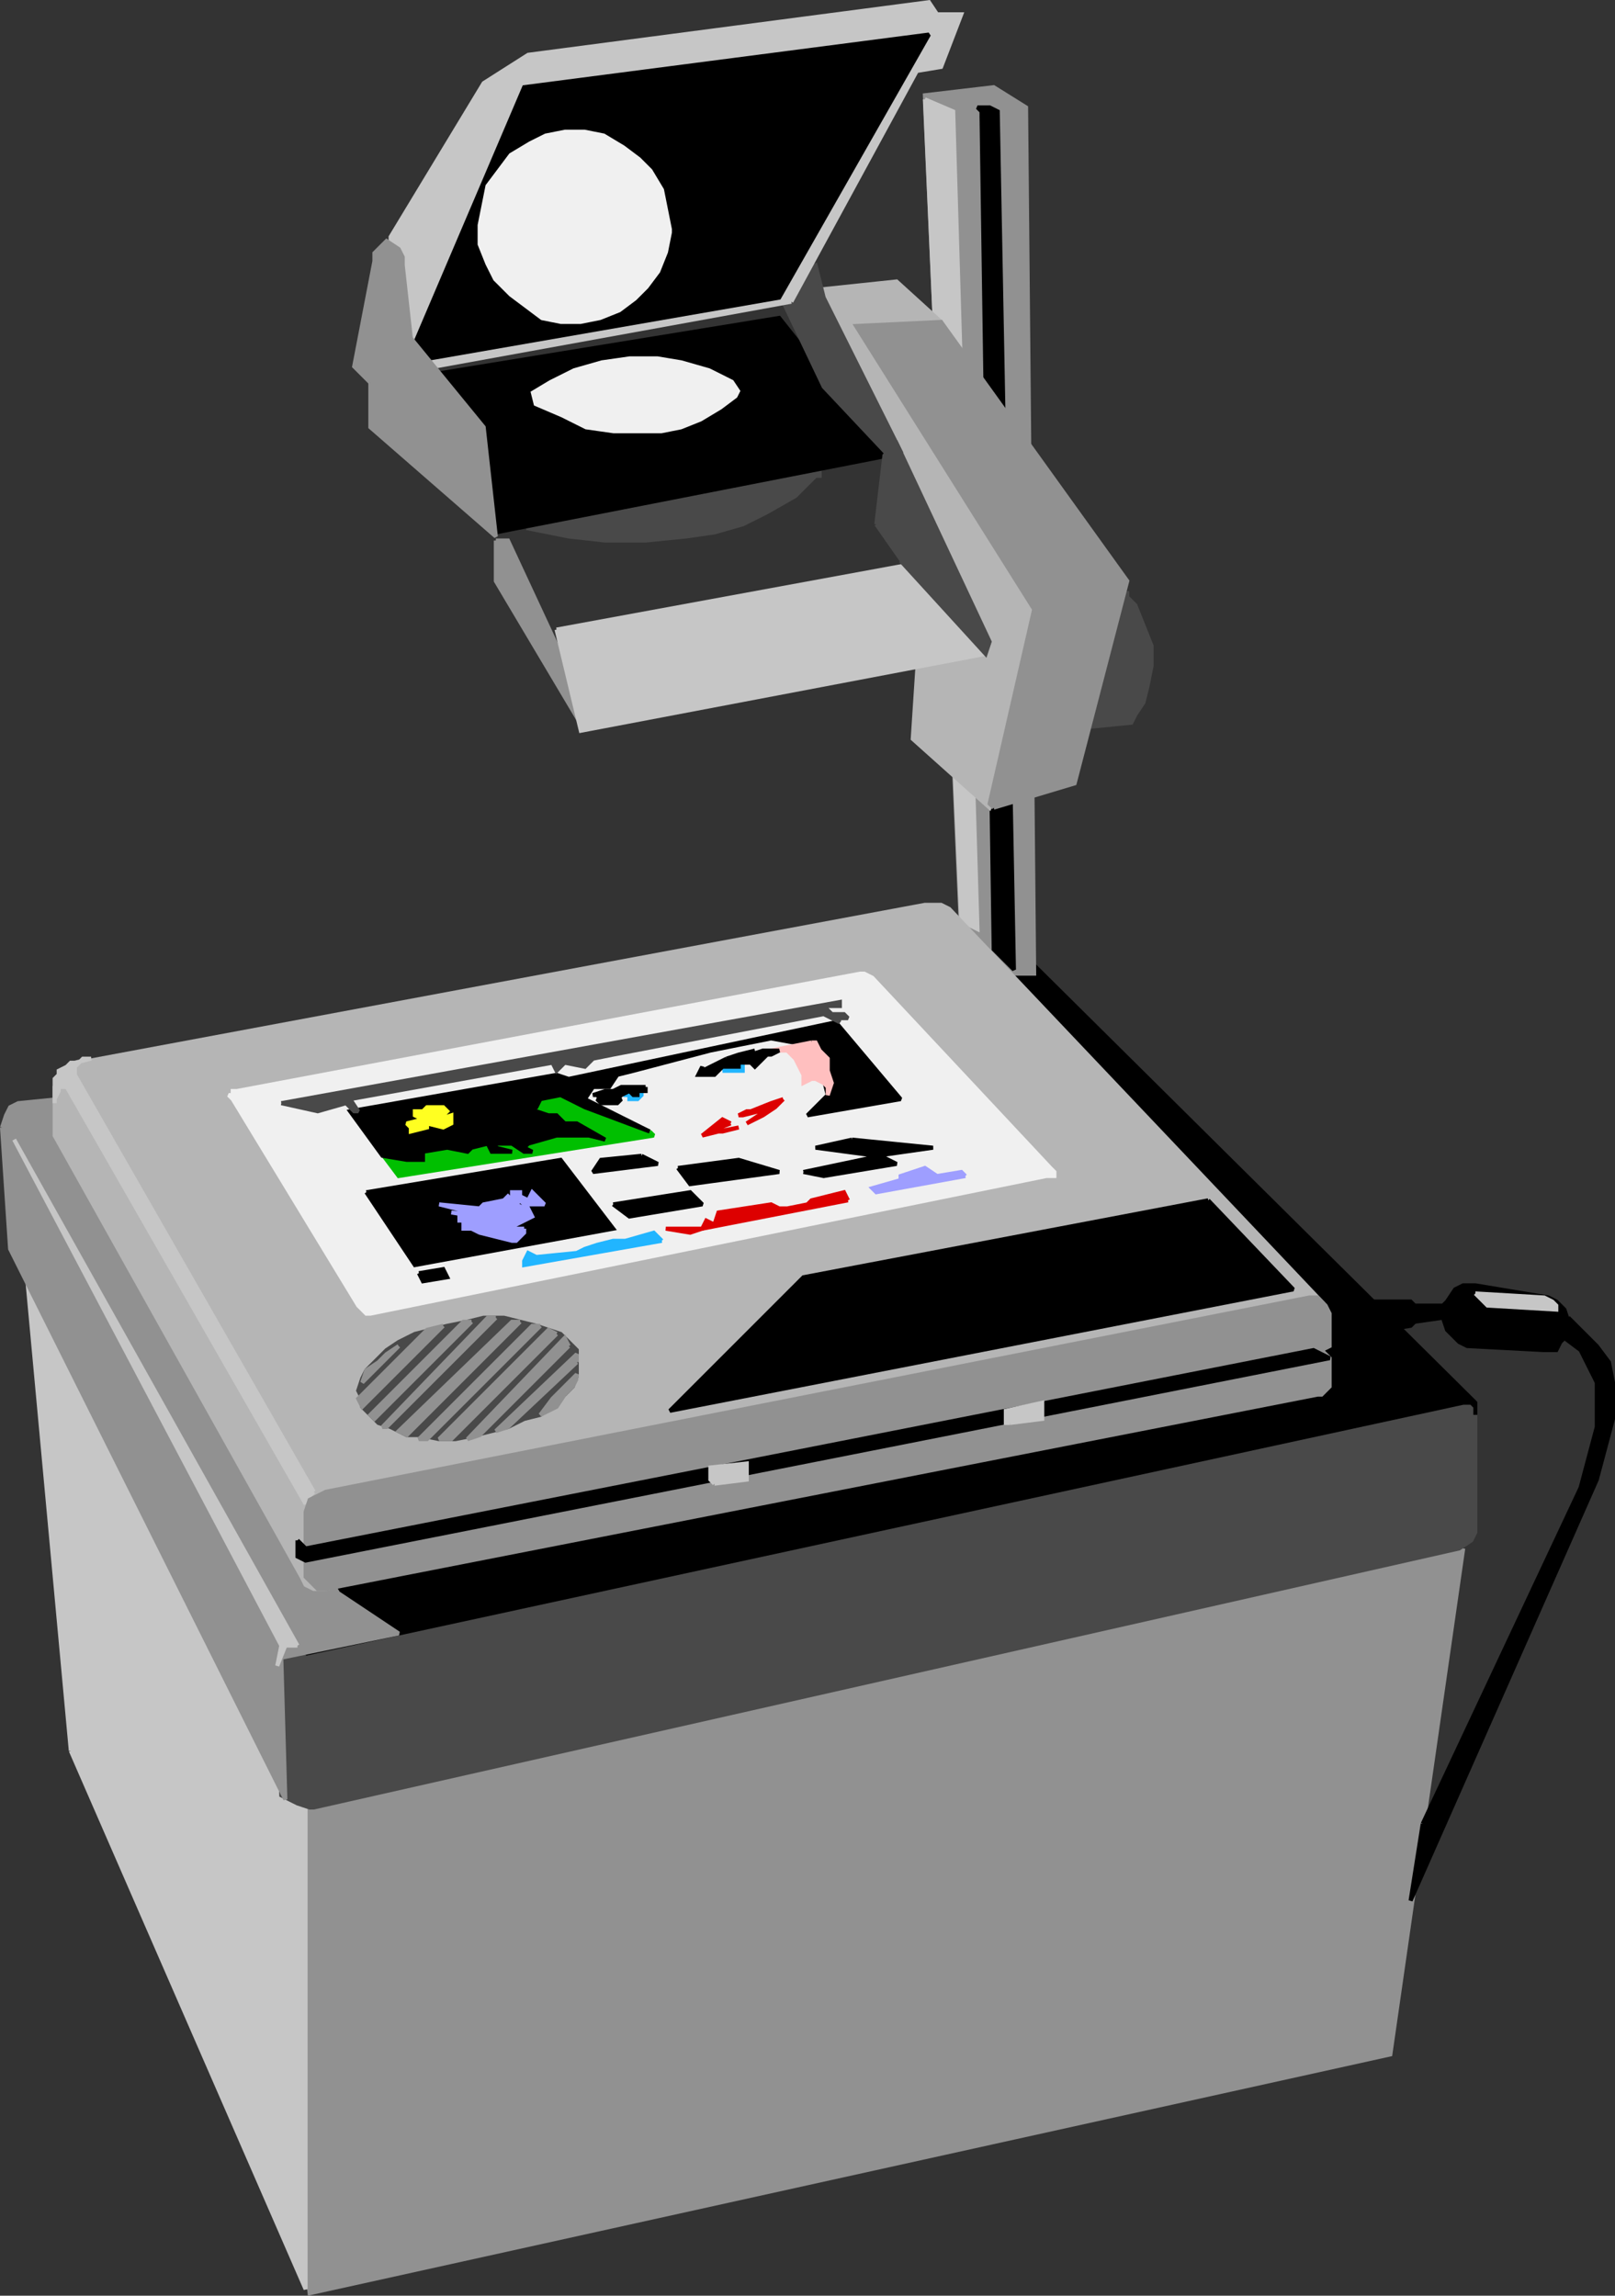 <svg xmlns="http://www.w3.org/2000/svg" width="398.999" height="567.144" version="1.2"><rect width="100%" height="100%" fill="#333333" stroke="none"/><g fill="none" fill-rule="evenodd" stroke="#000" stroke-miterlimit="2" font-family="'Sans Serif'" font-size="12.5" font-weight="400"><path fill="#919191" stroke="#919191" d="m361.499 382.536-18 125-267 59-22-191 307 7" vector-effect="non-scaling-stroke"/><path fill="#c6c6c6" stroke="#c6c6c6" d="m17.499 432.536-11-119 69 132v120l-58-133" vector-effect="non-scaling-stroke"/><path fill="#494949" stroke="#494949" d="m65.499 345.536 4 98 4 2 3 1h1l283-64 3-2 1-2v-32l-2-1h-297" vector-effect="non-scaling-stroke"/><path fill="#000" d="m75.499 408.536 286-62h2l1 1v2-3l-113-112-2-4-5-2-8-1-167 165 6 16" vector-effect="non-scaling-stroke"/><path fill="#919191" stroke="#919191" d="m.499 278.536 1-3 1-2 2-1 10-1 69 122 15 10-29 6 1 35-68-136-2-30m246-38h9l-2-214-8-5-17 2 9 208 9 9" vector-effect="non-scaling-stroke"/><path fill="#000" d="m242.499 28.536 3 206 5 5-4-212-2-1h-3l1 1v1" vector-effect="non-scaling-stroke"/><path fill="#c6c6c6" stroke="#c6c6c6" d="m228.499 24.536 7 3 6 202-4-2-9-203" vector-effect="non-scaling-stroke"/><path fill="#b5b5b5" stroke="#b5b5b5" d="m261.499 156.536-29-77-11-10-19 2 26 65-3 46 19 17 17-43" vector-effect="non-scaling-stroke"/><path fill="#494949" stroke="#494949" d="M202.499 114.536v3h-1l-5 5-7 4-6 3-7 2-7 1-10 1h-10l-9-1-10-2v-15l72-1" vector-effect="non-scaling-stroke"/><path fill="#000" d="m100.499 93.536 22 38 5-1 92-18-27-34-92 15" vector-effect="non-scaling-stroke"/><path fill="#494949" stroke="#494949" d="m269.499 179.536 10-1 1-2 2-3 1-4 1-5v-5l-2-5-2-5-2-2v-1h-9v33" vector-effect="non-scaling-stroke"/><path fill="#919191" stroke="#919191" d="M122.499 133.536v10l22 37 1-4-20-43h-3" vector-effect="non-scaling-stroke"/><path fill="#c6c6c6" stroke="#c6c6c6" d="m137.499 155.536 87-16 19 22-100 19-6-25" vector-effect="non-scaling-stroke"/><path fill="#f0f0f0" d="m131.499 100.536 7 3 6 3 7 1h12l5-1 5-2 5-3 4-3 1-2-2-3-6-3-7-2-6-1h-7l-7 1-7 2-6 3-5 3 1 4" vector-effect="non-scaling-stroke"/><path fill="#494949" stroke="#494949" d="m216.499 129.536 7 10-1-1 21 23 1-3-23-49-3 3-2 17" vector-effect="non-scaling-stroke"/><path fill="#494949" stroke="#494949" d="m219.499 112.536 3-1-19-38-2-8-8 3v6l10 21 16 17" vector-effect="non-scaling-stroke"/><path fill="#000" d="m351.499 450.536 39-83 4-15v-11l-2-4-2-4-4-3-1 1-1 2h-3l-19-1-2-1-1-1-2-2-1-3-7 1-1 1-6 1v1l-5 1-1 1-8 1-4-13 10 1 2 1h12l1 1h7l1-1 2-3 2-1h3l18 3 2 1 1 1 1 1 1 3v-1l3 3 4 4 3 4 1 5v9l-4 15-46 104 3-19" vector-effect="non-scaling-stroke"/><path fill="#b5b5b5" stroke="#b5b5b5" d="M80.499 392.536h-3l-2-1-1-2-61-109v-12l6-6 209-39h4l2 1 92 97-246 71" vector-effect="non-scaling-stroke"/><path fill="#c6c6c6" stroke="#c6c6c6" d="m77.499 368.536-1 1-1 1v1l-59-103h-2v1l-1 2v1-6l1-1v-1l2-1 1-1h1l4-1h-2l-1 1-1 1v2l59 103" vector-effect="non-scaling-stroke"/><path fill="#919191" stroke="#919191" d="M325.499 344.536h1l2-2v-7l-2-2 2-1v-8l-1-2-1-1-1-1h-2l-243 48-2 1-2 1-1 3v16l1 1 1 1 1 1h2l245-48" vector-effect="non-scaling-stroke"/><path fill="#f0f0f0" stroke="#f0f0f0" d="M259.499 290.536h1v-1l-1-1-44-47-2-1h-1l-154 29h-1v1h-1l1 1 31 51 1 1 1 1h1l167-34h1" vector-effect="non-scaling-stroke"/><path fill="#000" d="m298.499 296.536-100 19-33 33 154-30-21-22m-208-2 48-8 13 17-49 9-12-18" vector-effect="non-scaling-stroke"/><path fill="#9e9eff" stroke="#9e9eff" d="M129.499 303.536v1l-2 2h-1l-4-1-4-1-2-1h-2v-2h-1v-1h4l-6-1 9 1-12-3 10 1 1-1 5-1 1-1 1 1v-2h2v1l2 1 1-2 3 3h-5l-1-1-1 1 2 1h1l1 2-4 2h-5l-2 1h9" vector-effect="non-scaling-stroke"/><path fill="#000" d="m103.499 314.536 1 2 6-1-1-2-6 1m55-29-10 1-2 3 16-2-4-2m-7 12 19-3 3 3-18 3-4-3m16-9 3 4 22-3-10-3-15 2m31 1 5 1 18-3-4-2-19 4m12-8-9 2 15 2 14-2-20-2" vector-effect="non-scaling-stroke"/><path fill="#00bf00" stroke="#00bf00" d="m160.499 279.536 1 1-63 10-6-8 29-12h17l22 9" vector-effect="non-scaling-stroke"/><path fill="#000" d="m190.499 256.536 11 2 3 12-2 2-3 3 23-4-16-19-66 14-3-1-51 9 8 11 6 1h4v-2l6-1 5 1 1-1 4-1 1 2h5l-4-1v-1h4l3 2h2l-2-1 1-1 7-2h8l4 1-7-4h-3l-2-2h-2l-3-1h-3l3-1 1-2 5-1 2 1 2 1 2 1 16 6-10-5-6-3 2-3h4l2-3 4-1 19-5 15-3" vector-effect="non-scaling-stroke"/><path fill="#ffbfbf" stroke="#ffbfbf" d="M200.499 257.536h1l1 2 2 2v3l1 3-1 3v-2l-1-1-2-1h-1l-2 1v-2l-1-2-1-2-2-2h-4l10-2" vector-effect="non-scaling-stroke"/><path fill="#21b5ff" stroke="#21b5ff" d="M178.499 264.536h5v-2l-5 2m-24 5v1h1v1h2l1-1v-1h-4" vector-effect="non-scaling-stroke"/><path fill="#000" d="m179.499 261.536-6 3v-1l-1 2h4l1-1 1-1h4v-1h3l1 1 1-1 1-1 1-1h1l2-1h-4l-3 1h-3l4-1-4 1-3 1m-20 7v1h-2v1h-1l-1-1-2 1-1 1h1l-1 1h-4l-1-1h3-2l-1-1h-1l3-1h2l2-1h6" vector-effect="non-scaling-stroke"/><path fill="#d00" stroke="#d00" d="m193.499 271.536-2 2-3 2-4 2 3-2 2-2-2 1-4 1h-1l2-1h1l5-2 3-1m-13 6-2-1-5 4 4-1 5-1-4 1h-3l5-2" vector-effect="non-scaling-stroke"/><path fill="#494949" stroke="#494949" d="m69.499 272.536 138-25v1h-4l2 2h3l1 1h-3l1 1-4-2-52 10-5 1-2 2-5-1-2 2-1-2-50 9 2 3h-1l-2-2-7 2-9-2m73 63v-2l-2-2-2-2-3-1-3-1-4-1-4-1h-5l-4 1-5 1-4 1-4 1-4 2-3 2-3 3-2 2-1 2-1 3 1 2v2l2 2 2 2 3 1 4 2h3l5 1h4l5-1 4-1 4-1 4-2 4-1 3-3 3-2 2-2 1-3v-4" vector-effect="non-scaling-stroke"/><path fill="#919191" stroke="#919191" d="m142.499 336.536-17 16-3 1 20-19v2m-2-4-22 22-3 1 24-25 1 2m-3-3-26 26h-3l27-27 2 1m-4-2-28 28h-2l28-28h2m-5-1-28 28-2-1 28-27h2m-6-1-27 27h-1l26-27h2m-6 1-24 24-1-1 23-23h2m-7 1-20 20-1-2 17-17 4-1m-11 5-3 2-2 2-3 2-1 3 9-9m44 8-1 2-2 2-2 3-4 2 3-4 6-6v1" vector-effect="non-scaling-stroke"/><path fill="#ffff21" stroke="#ffff21" d="M104.499 274.536h-2v1l2 1-4 1 1 1v1l4-1v-1l4 1 2-1v-2l-3 1 2-2-1-1h-4l-1 1" vector-effect="non-scaling-stroke"/><path fill="#9e9eff" stroke="#9e9eff" d="m238.499 290.536-1-1-6 1-3-2-6 2v1l-7 2 1 1 22-4" vector-effect="non-scaling-stroke"/><path fill="#d00" stroke="#d00" d="m209.499 296.536-1-2-8 2-1 1-5 1h-2l-2-1-13 2-1 3-2-1-1 2h-9l6 1 3-1 36-7" vector-effect="non-scaling-stroke"/><path fill="#21b5ff" stroke="#21b5ff" d="m163.499 306.536-34 6v-1l1-2 2 1 10-1 2-1 3-1 4-1h3l7-2 2 2" vector-effect="non-scaling-stroke"/><path fill="#000" d="M73.499 380.536v4l2 1 253-50-4-2-249 49-2-2" vector-effect="non-scaling-stroke"/><path fill="#c6c6c6" stroke="#c6c6c6" d="m249.499 351.536 8-1v-4l-9 2v3h1m-73 15 8-1v-4l-9 1v3l1 1" vector-effect="non-scaling-stroke"/><path fill="#919191" stroke="#919191" d="m245.499 199.536 20-6 13-50-46-64-21 1 44 70-11 48 1 1" vector-effect="non-scaling-stroke"/><path fill="#c6c6c6" stroke="#c6c6c6" d="M73.499 406.536h-3l-2 5 1-5-66-125 70 125m291-87 3 3 17 1v-1l-1-1-2-1-17-1m-169-245 31-57 6-1 5-13h-6l-2-3-99 13-11 7-23 38v34l99-18" vector-effect="non-scaling-stroke"/><path fill="#000" d="m100.499 89.536 29-68 100-13-37 65-92 16" vector-effect="non-scaling-stroke"/><path fill="#f0f0f0" d="m166.499 56.536-1-5-1-5-3-5-3-3-4-3-5-3-5-1h-5l-5 1-4 2-5 3-3 4-3 4-1 5-1 5v5l2 5 2 4 4 4 4 3 4 3 5 1h5l5-1 5-2 4-3 3-3 3-4 2-5 1-5v-1" vector-effect="non-scaling-stroke"/><path fill="#919191" stroke="#919191" d="M91.499 94.536v11l31 27-3-27-18-22-2-18v-2l-1-2-3-2-1 1-2 2v2l-5 26 4 4" vector-effect="non-scaling-stroke"/></g></svg>
